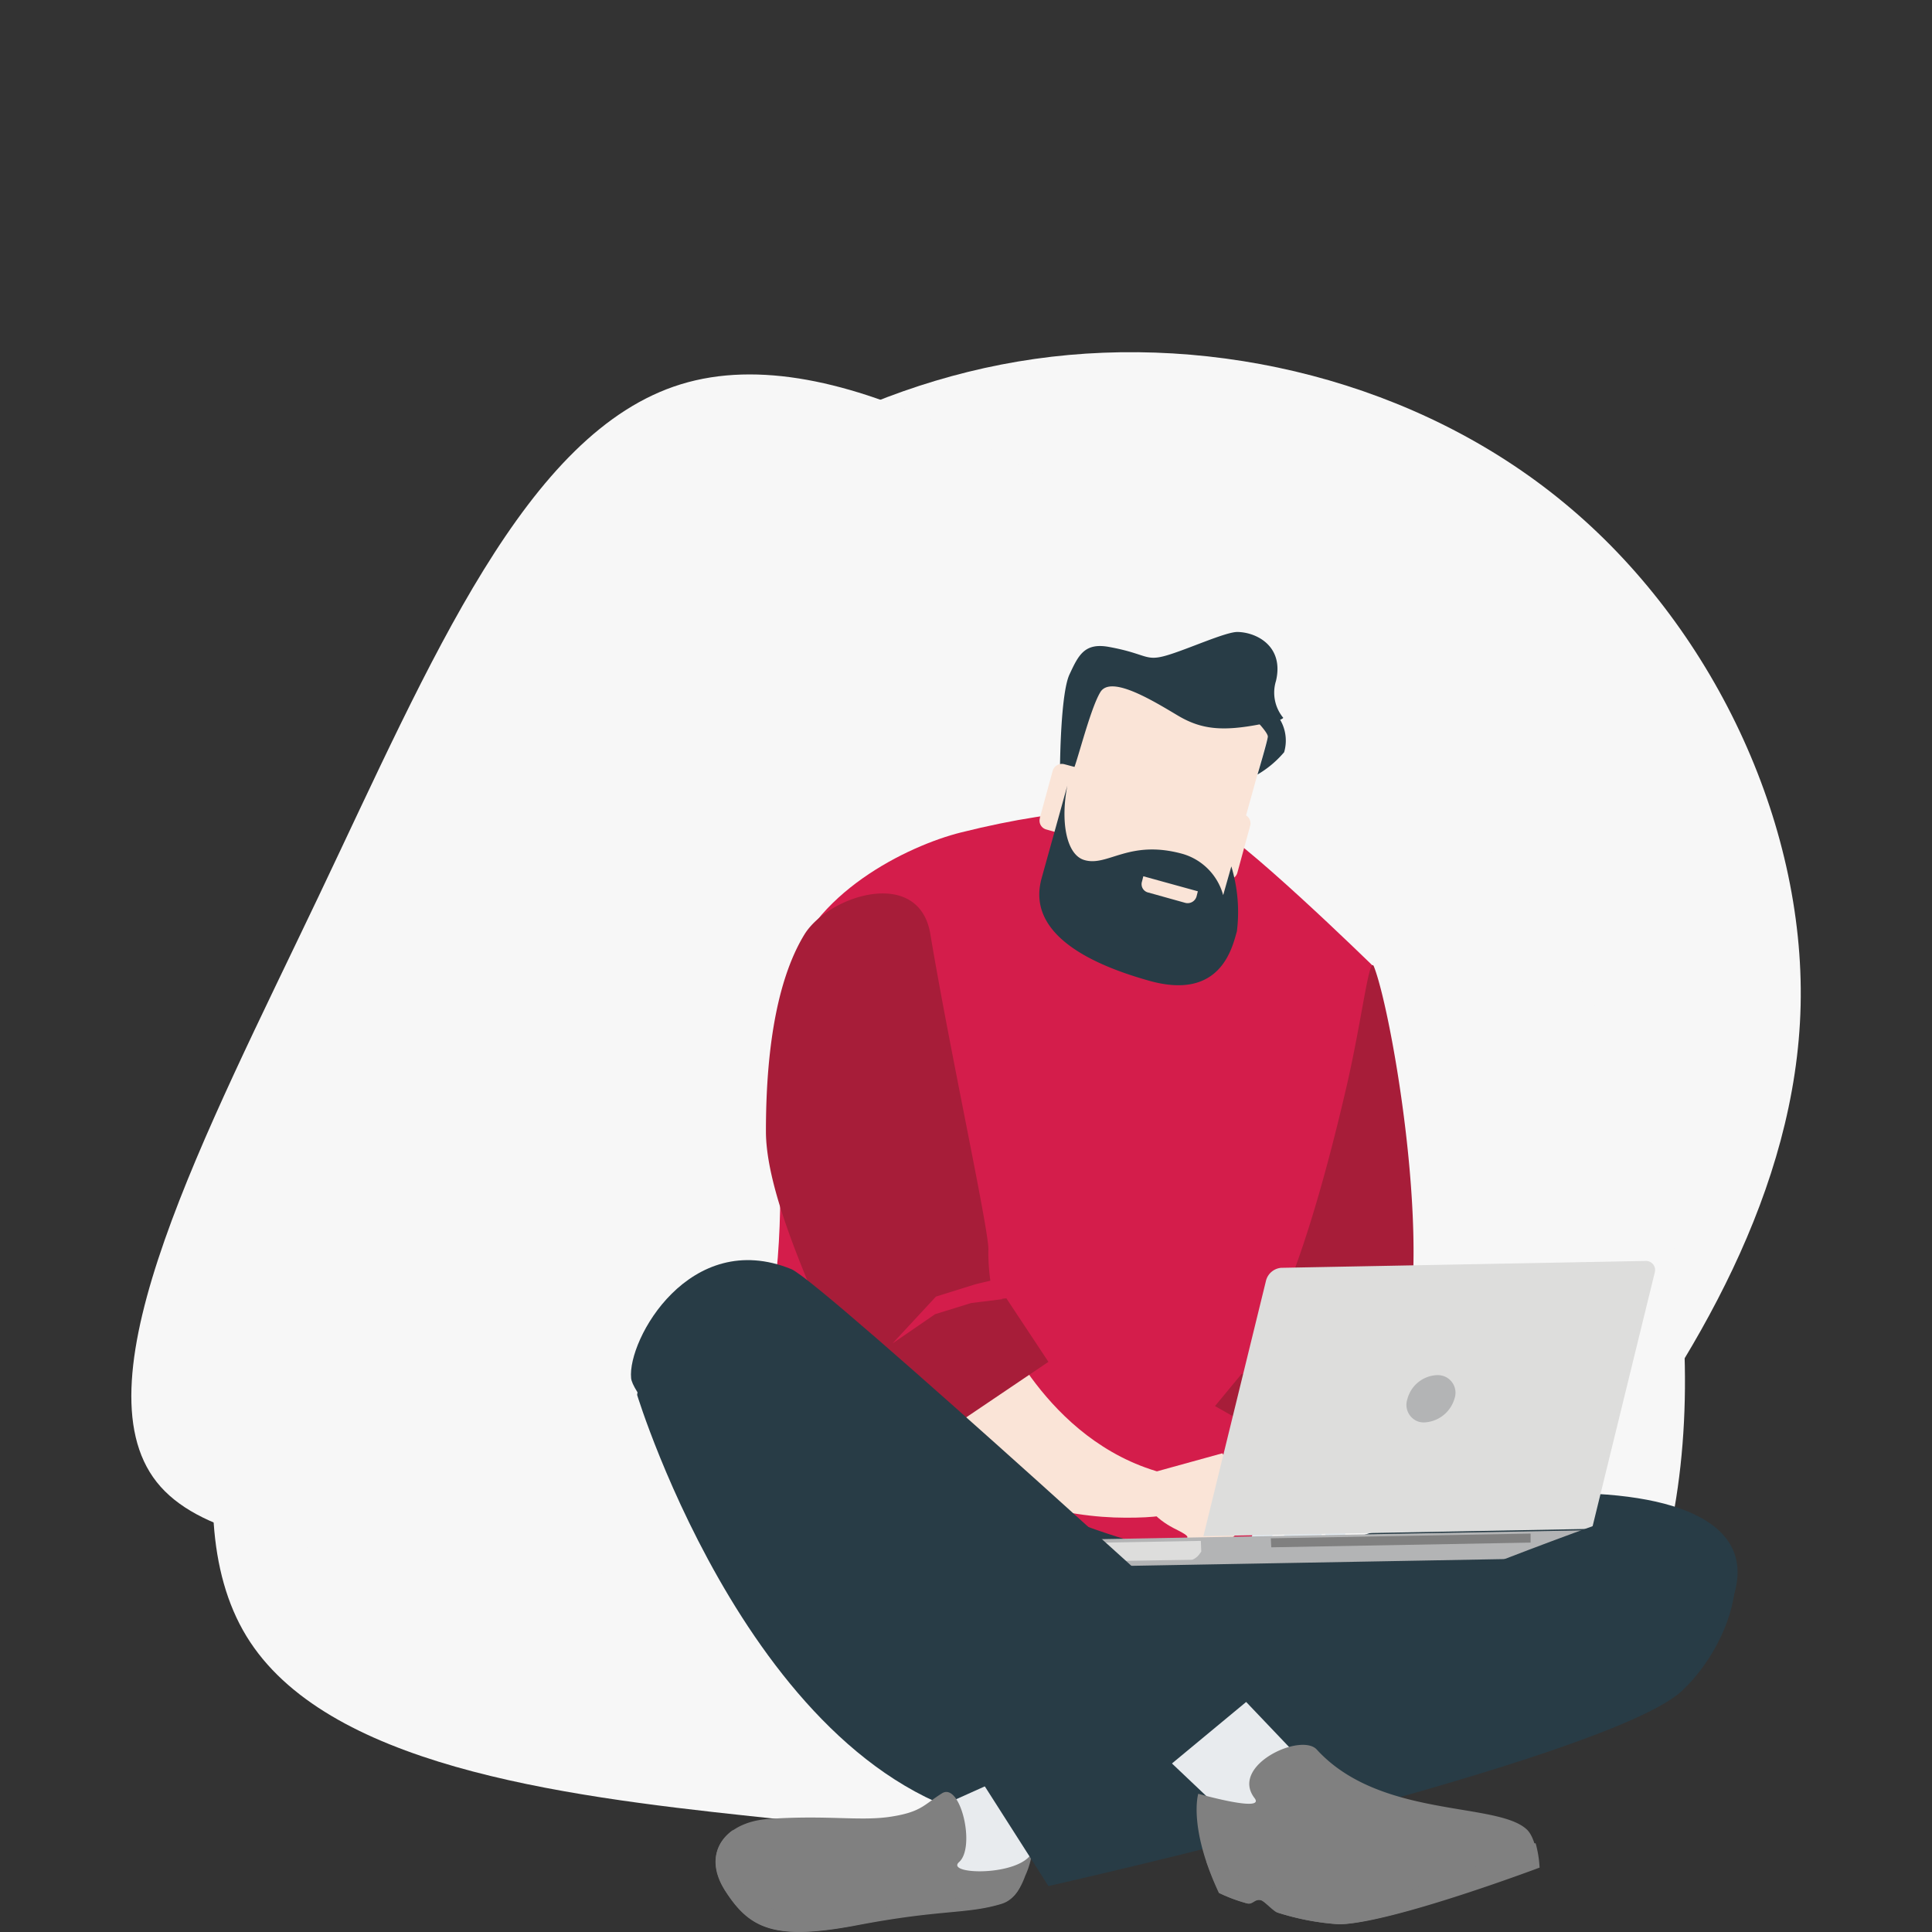 <?xml version="1.0" encoding="UTF-8"?> <svg xmlns="http://www.w3.org/2000/svg" viewBox="0 0 450 450"><rect x="0" y="0" width="450" height="450" fill="#333333" stroke="none"/><defs><style>.cls-1{isolation:isolate;}.cls-2{fill:#f7f7f7;mix-blend-mode:multiply;}.cls-10,.cls-11,.cls-12,.cls-13,.cls-14,.cls-2,.cls-3,.cls-4,.cls-5,.cls-6,.cls-7,.cls-8,.cls-9{fill-rule:evenodd;}.cls-3{fill:#d41d4b;}.cls-4{fill:#a71d39;}.cls-5{fill:#d9d8c6;}.cls-6{fill:#c2d0e0;}.cls-7{fill:#e2eaf0;}.cls-8{fill:#fae4d7;}.cls-9{fill:#283c46;}.cls-10{fill:#b3b4b5;}.cls-11{fill:#dddddc;}.cls-12{fill:gray;}.cls-13{fill:#e8ebee;}.cls-14{fill:#fff;}</style></defs><title>illustration-artboards24-11</title><g class="cls-1"><g id="Layer_1" data-name="Layer 1"><path class="cls-2" d="M364.4,117.2c34.4,28.4,56,74.2,55,117s-24.6,82.5-49.7,115.1-51.7,58.4-83,69.8-67.1,8.7-112,3.9-99-11.9-117.3-41.9-1.1-82.9,16-127.7,33.9-81.2,61-111S198.9,89.6,241,83.6s89.1,5.2,123.4,33.6"></path><path class="cls-2" d="M158.6,89.5c36.1-11.1,86.2,20,130,54.2s81.6,71.6,96.6,124.7,7.4,122-28.7,138.3-100.3-20.1-166.6-33.5-134.5-4.1-153.4-28,11.3-81,37.6-136.2,48.4-108.4,84.5-119.5"></path><path id="Fill-162" class="cls-3" d="M223.8,193.9c-12.4,3.1-35.3,14.3-40.1,33.3-7.2,28.7,7.2,70.5-15.6,111.5-7.2,13.1,126,30.6,126,30.6L319.8,225s-32.1-31.4-38.7-33.4c-13.6-4.4-32.5-3.9-57.3,2.3"></path><path id="Fill-164" class="cls-4" d="M320,225.1c4.6,11.5,16.3,80.2,3.3,96.4-1.5,1.9,6.8,4.8,5.3,13.3-.2,1.4-2.7,8.2-2.7,8.2l-10.7,2.8L283,327.5l6.2-7.5H292a6.48,6.48,0,0,0,2-5.7c-.8-3.2,7.4-8.3,19.7-61.5,3.6-15.7,5.2-30.3,6.3-27.7"></path><path id="Fill-166" class="cls-5" d="M307.5,318.2l-9.5-2.1-3.9-.6A7,7,0,0,1,292,320l7.4.2,8.6,1.9,10.5,6Z"></path><path id="Fill-168" class="cls-6" d="M293.9,327.1a28.1,28.1,0,0,1,13.6,3.8c4.8,2.9,9.1,9.3,4.8,12.8a66.38,66.38,0,0,1-11.2,6.7c.1-.1-16.7.3-7.2-23.3"></path><path id="Fill-170" class="cls-7" d="M312.3,343.8l-4.5-1s-15.4-1.4-17.6-.2-9.3,6-9.3,6l-1.5,1.4a7.49,7.49,0,0,0,8.1-1.1c4.7-3.2,5-.7,5-.7l-.8,4.1v5.2l-.7,2.2s-.7,1.2-.1,1.6a2.87,2.87,0,0,0,2.9.7l4.8-8.2,1.3,8.9a3.22,3.22,0,0,0,2.1,1.5c1.4.3,1.4,0,1.4,0l1.1-2.2a2.9,2.9,0,0,0,.9,1.5,4.59,4.59,0,0,0,2.8.8l-.5-9.4,1.9,4.8a3.22,3.22,0,0,0,2.1,1.5l2,.5Z"></path><path id="Fill-172" class="cls-8" d="M232.3,307.2s11.2,28.4,38.2,35.8c4.7,1.3,7.5,6.4,5.3,8-2.9,2.1-6.8,2.5-13.6,2.5-14.1,0-33.2-4.4-46.5-17.2-19.6-19-25.8-27.6-23.9-37.1s40.6,7.9,40.6,7.9"></path><path id="Fill-174" class="cls-4" d="M187.4,217.6c-5.7,9.3-9,24.4-9,45.9,0,16.7,14.3,43.9,16.7,52.3.4,1.4,1.2,7.4,1.2,7.4l15.9,15.6,32-21.6-9.8-14.8-2.9.3a48.63,48.63,0,0,1-1.3-11.4c.5-3.2-8.9-46.1-13.5-73.7-2.6-15.8-23.6-9.1-29.3,0"></path><path id="Fill-176" class="cls-3" d="M218,302l9.3-2.9,3.8-.9a7.17,7.17,0,0,0,2.4,4.4l-7.3.9-8.4,2.6-9.9,6.8Z"></path><path id="Fill-178" class="cls-8" d="M268.4,343l16.3-4.5s4.6,6.2,3.8,7.7,0,10.7,0,10.7l-7.9,6.7-6.4-2.1s-.5-2.8,1.7-3.1-1.5-1.9-2.6-2.5-10.7-5.5-4.9-12.9"></path><path id="Fill-182" class="cls-8" d="M283.8,213.1a6.47,6.47,0,0,1-7.9,4.5L248,210a6.37,6.37,0,0,1-4.5-7.8h0L254.9,161a6.52,6.52,0,0,1,7.9-4.5l27.9,7.6a6.47,6.47,0,0,1,4.5,7.9h0Z"></path><path id="Fill-184" class="cls-9" d="M292.9,180.4a23.85,23.85,0,0,0,6.2-5.2,9.58,9.58,0,0,0-1.8-8.8c-2.6-2.6-6.1,0-6.1,0s4.2,4.1,4.1,5.2-2.4,8.8-2.4,8.8"></path><path id="Fill-186" class="cls-9" d="M246.9,178.6s.1-17,2.2-21.5,3.5-7.5,9.3-6.4c8.7,1.6,8.3,3.4,13.2,2s14-5.6,16.7-5.5c4.5.1,10.8,3.4,8.9,11.4a9.21,9.21,0,0,0,1.7,8.6c-.5.6-2.3.9-5.4,1.5-8.8,1.7-13.7,1.2-19.1-2s-15.6-9.6-18.1-5.5-5.7,17.6-6.5,18.5-2,0-2.8-1.1"></path><path id="Fill-188" class="cls-8" d="M252.3,193.4a2.12,2.12,0,0,1-2.6,1.5h0l-6-1.7a2.12,2.12,0,0,1-1.5-2.6h0v-.1l3-11a2.23,2.23,0,0,1,2.7-1.5l6,1.6a2.16,2.16,0,0,1,1.5,2.6h0Z"></path><path id="Fill-190" class="cls-8" d="M288.2,203.3a2.16,2.16,0,0,1-2.6,1.5l-6-1.7a2.16,2.16,0,0,1-1.5-2.6h0l3-11a2.16,2.16,0,0,1,2.6-1.5l6,1.7a2.16,2.16,0,0,1,1.5,2.6h0Z"></path><path id="Fill-192" class="cls-9" d="M248.6,183l-6,21.6c-1.3,4.9-2.4,16.2,25.3,23.9,16.4,4.5,19.1-7.7,20.2-11.6a36.55,36.55,0,0,0-1.3-15.1l-1.9,6.7a13.77,13.77,0,0,0-9.4-9.6c-12.6-3.5-17.5,3.1-23,1.4-4.2-1.3-5.5-9.1-3.9-17.3"></path><path id="Fill-194" class="cls-8" d="M267.5,207.9l8.6,2.4a2.16,2.16,0,0,0,2.6-1.5l.3-1.2-12.7-3.5-.3,1.2a2,2,0,0,0,1.5,2.6h0"></path><path id="Fill-196" class="cls-9" d="M403.5,372.6c-4,11-73.5,51.3-96.9,48.9l-70.2,3.4c-59.7-7.3-88-100-88-100,2.4-23.3,61.2,10.5,82.2,20.9,33.2,16.6,54.2,17.4,54.2,17.4,22.2,2.3,48-14.8,76.1-15.4,30.8-.7,48.8,7.5,42.6,24.8"></path><path id="Fill-198" class="cls-10" d="M250.6,361.5h0v-2.9l120.9-2.2v2.9h0l-.3.5c-1.5,2.6-4.3,3.1-7.5,3.1l-105.1,1.9c-3.2,0-6-.3-7.6-2.8Z"></path><path id="Fill-200" class="cls-11" d="M279.8,361.4h0l-.3.4a3.85,3.85,0,0,1-1.8,1.5l-18.4.3c-3.1,0-5.8-.3-7.3-2.4l-.3-.4h0v-1.4l28-.5.1,2.5Z"></path><polygon id="Fill-202" class="cls-12" points="296.1 360.4 356.5 359.3 356.5 357.2 296 358.3 296.1 360.4"></polygon><path id="Fill-204" class="cls-11" d="M280.3,357.8l14.6-59.6a4,4,0,0,1,3.5-2.9l84.8-1.6a2.13,2.13,0,0,1,2.3,1.9h0a2.77,2.77,0,0,1-.1.9l-14.6,59.6Z"></path><path id="Fill-206" class="cls-10" d="M327.8,325.9a4.13,4.13,0,0,0,2.5,5.2,4.4,4.4,0,0,0,1.6.2,7.7,7.7,0,0,0,6.9-5.6,4.1,4.1,0,0,0-2.6-5.2,4.4,4.4,0,0,0-1.6-.2,7.45,7.45,0,0,0-6.8,5.6"></path><path id="Fill-208" class="cls-13" d="M225.6,440.3c8.4,1.4,14.8-8.3,14.8-8.3L262,415l-4.6-11.5-42.1,18.9s1.9,16.4,10.3,17.9"></path><path id="Fill-210" class="cls-12" d="M240.4,431.5a19.82,19.82,0,0,1-1.6,5.4c-1.6,4.4-3.6,6-5.7,6.6-8.1,2.4-13.9,1.2-33.3,4.9s-25.2.9-30.9-8,.2-15.9,9.7-16.7c13.7-1,21.3.5,28.5-.5,7.5-1.1,8-2.8,12.3-5.5s7.9,12.5,4,16c-3.4,3,14.1,3.4,17-2.2"></path><path id="Fill-212" class="cls-12" d="M236.2,440c-8.1,2.4-13.9,1.2-33.3,4.9s-25.3.9-30.9-8a10.13,10.13,0,0,1-1.2-10.7c-4.2,2.9-5.7,8-1.9,14.1,5.7,8.9,11.5,11.8,30.9,8s25.2-2.5,33.3-4.9a7.16,7.16,0,0,0,4.5-4,3.51,3.51,0,0,1-1.4.6"></path><path id="Fill-214" class="cls-14" d="M240.4,431.6v-.3c0,.1-.1.2-.2.3h.2"></path><path id="Fill-222" class="cls-9" d="M227.1,412.5s148.6-61,157.1-61.1c28.7-.3,22.1,28.7,7.6,42.4-17.2,16.1-147.6,45.5-147.6,45.5Z"></path><polygon id="Fill-224" class="cls-13" points="286 423.1 245.5 384.7 262.8 367.6 307.1 414.1 286 423.1"></polygon><path id="Fill-226" class="cls-9" d="M294.5,392.9s-103.2-94.5-110.2-97.3C160.7,286,146.1,312,147,321c1.1,11.6,106,106.3,106,106.3Z"></path><path id="Fill-228" class="cls-12" d="M355.6,426.1c2.4,2.2,2.8,8.8,2.8,8.8s-34.5,13-46.5,13.3a62.32,62.32,0,0,1-14.3-2.7c-.9-.2-3-2.6-3.9-2.9-1.6-.5-2,1.1-3.4.7a38.09,38.09,0,0,1-6.4-2.4c-7.2-15.4-4.8-23.1-4.8-23.1s15.8,4.5,13.1,1c-5.8-7.6,10.8-15.3,14.5-11.3,14.7,16.1,41.9,12.1,48.9,18.6"></path><path id="Fill-230" class="cls-12" d="M357.5,429.3c-10.6,4.2-32.8,12.9-37.2,13.2-18.1,1.3-30.8-5.1-39.3-8.9.9,2.5,1.9,4.9,3,7.3a38.09,38.09,0,0,0,6.4,2.4c1.4.5,1.8-1.1,3.4-.7.9.3,3,2.6,3.9,2.9a57.4,57.4,0,0,0,14.3,2.7c12.1-.2,46.6-13.2,46.6-13.2a26.18,26.18,0,0,0-.9-5.6"></path></g></g></svg> 